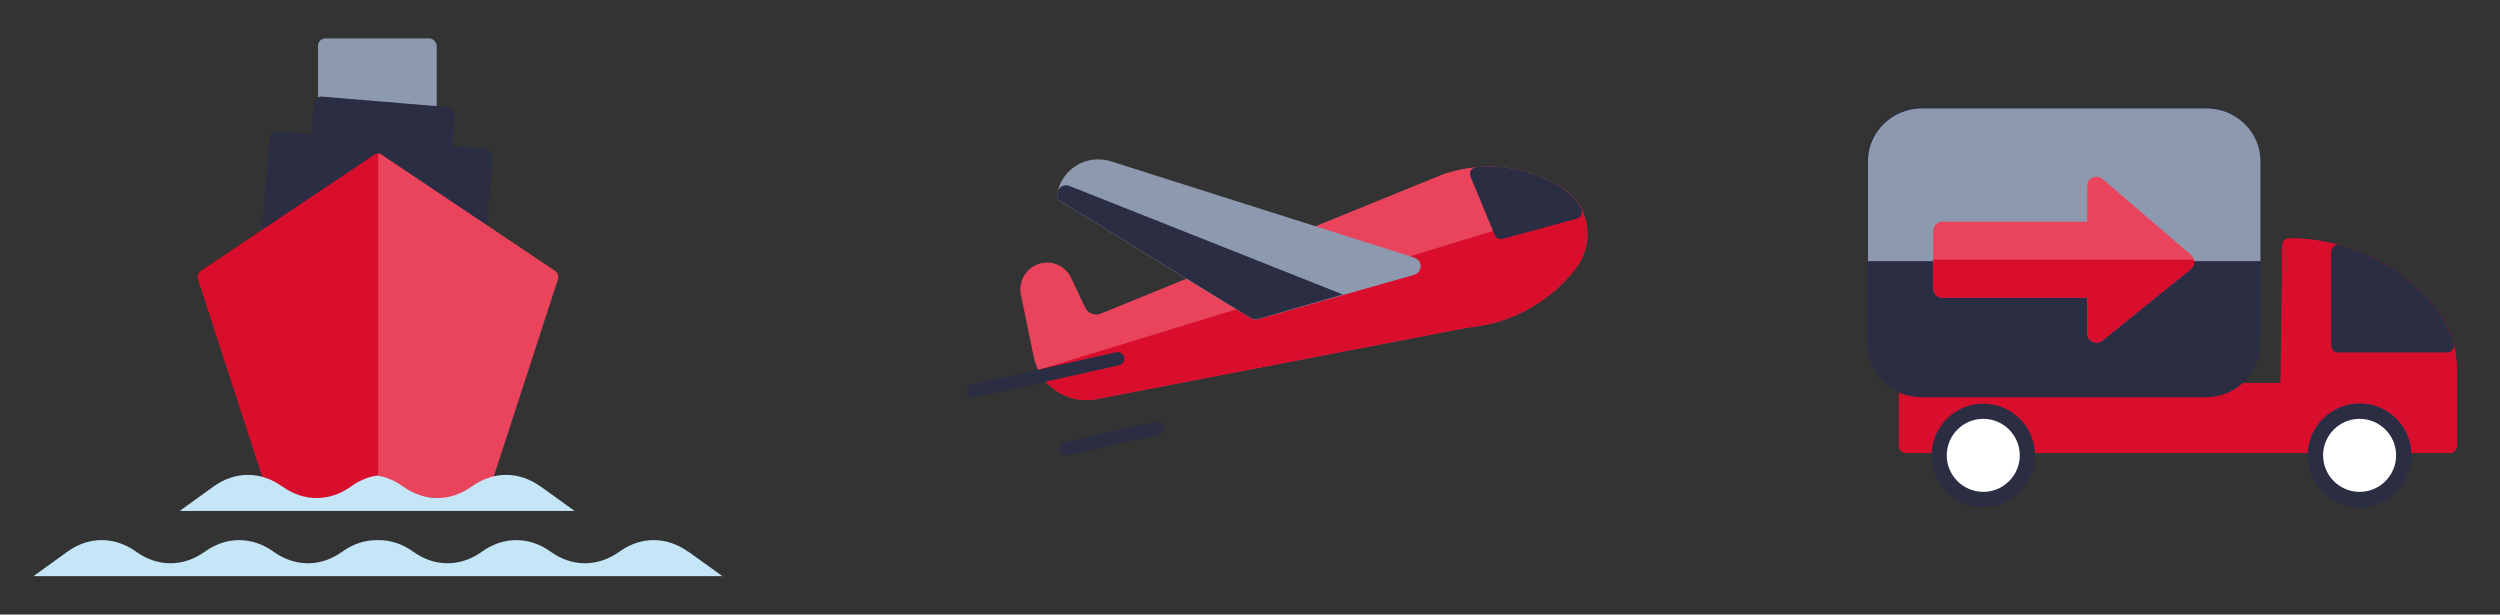 <svg xmlns="http://www.w3.org/2000/svg" id="uuid-fe614dc1-8bb6-42e1-bee3-8dc85367d53a" viewBox="0 0 288.3 70.87"><rect x="0" y="0" width="288.3" height="70.87" fill="#333333" stroke="none"/><defs><style>.uuid-79d80c78-abae-4d2c-b29d-9c2ac9729e6d{fill:#8d99af;}.uuid-5c239365-93dd-4b41-9977-9557d6db4a53{fill:#c4e6f7;}.uuid-e0a7f7b5-e14a-433b-9614-f359491e5f51{fill:#21386c;}.uuid-11a0ed66-5f47-4026-975d-e6633a4f2ced{fill:#fff;}.uuid-2a61c935-bdd0-4dc6-b36c-b24356354413{fill:#e9445c;}.uuid-2cd632ab-0212-47e6-8b0a-70cd2d6654cb{fill:#2b2d42;}.uuid-4e410fc1-0630-47bb-9072-1128f0384177{fill:#d80e2c;}</style></defs><path class="uuid-2a61c935-bdd0-4dc6-b36c-b24356354413" d="M182.93,25.74c-.37-1.82-1.5-3.39-3.11-4.31l-.17-.1c-4-2.29-8.8-2.74-13.17-1.25h-.02s-39.53,16.09-39.53,16.09c-.69.28-1.47-.03-1.79-.7l-1.68-3.55-.02-.05c-.66-1.18-1.99-1.8-3.32-1.52-1.66.34-2.74,1.98-2.39,3.64l1.5,7.24c.6,2.89,3.18,4.9,6.03,4.9.38,0,.77-.04,1.16-.11l42.92-8.27c4.9-.44,9.42-2.93,12.4-6.84,1.12-1.47,1.56-3.36,1.19-5.18Z"></path><path class="uuid-4e410fc1-0630-47bb-9072-1128f0384177" d="M182.4,24.19l-.29-.59-37.56,11.47-24.93,7.63.63.87c1.17,1.63,3.05,2.57,5.01,2.57.38,0,.77-.04,1.16-.11l42.92-8.27c4.9-.44,9.42-2.93,12.4-6.84,1.48-1.95,1.74-4.53.66-6.73Z"></path><path class="uuid-79d80c78-abae-4d2c-b29d-9c2ac9729e6d" d="M163.1,29.71l-35-11.11c-1.29-.41-2.71-.25-3.88.43-1.17.68-2,1.84-2.28,3.17-.09.42.1.86.47,1.09l21.84,13.41c.16.1.35.15.54.15.09,0,.19-.01.28-.04l18.01-5.12c.44-.12.74-.52.75-.97,0-.45-.28-.86-.72-.99Z"></path><path class="uuid-2cd632ab-0212-47e6-8b0a-70cd2d6654cb" d="M182.36,24.12c-.57-1.13-1.45-2.06-2.55-2.69h0l-.17-.1c-2.87-1.64-6.13-2.35-9.42-2.05-.24.02-.46.16-.59.36-.13.21-.15.46-.06.69l.02.05s0,0,0,.01l2.78,6.71c.12.29.41.48.71.48.07,0,.14,0,.2-.03l8.58-2.34c.22-.06.41-.22.5-.43.09-.21.09-.45-.02-.66Z"></path><path class="uuid-2cd632ab-0212-47e6-8b0a-70cd2d6654cb" d="M122.94,52.5c-.35,0-.67-.24-.75-.6-.09-.42.17-.83.59-.92l10.45-2.32c.42-.09.83.17.92.59.09.42-.17.83-.58.92l-10.45,2.32c-.06.01-.11.02-.17.02Z"></path><path class="uuid-2cd632ab-0212-47e6-8b0a-70cd2d6654cb" d="M112.23,45.86c-.35,0-.67-.24-.75-.6-.09-.42.17-.83.58-.92l16.66-3.72c.42-.09.83.17.92.58.09.42-.17.83-.58.92l-16.66,3.72c-.06.01-.11.02-.17.02Z"></path><path class="uuid-2cd632ab-0212-47e6-8b0a-70cd2d6654cb" d="M154.88,33.97l-31.56-12.53c-.5-.2-1.06.02-1.3.49-.24.48-.07,1.06.38,1.34l21.84,13.41c.16.1.35.15.54.15.09,0,.19-.01.28-.04l9.82-2.83Z"></path><path class="uuid-4e410fc1-0630-47bb-9072-1128f0384177" d="M280.5,35.03l-.18-.2c-4.14-4.69-10.09-7.37-16.34-7.37-.44,0-.79.35-.8.79l-.2,15.91h-43.21c-.44,0-.8.36-.8.8v6.49c0,.44.36.8.8.8h62.76c.44,0,.8-.36.8-.8v-8.93c0-2.76-1-5.41-2.83-7.48Z"></path><path class="uuid-2cd632ab-0212-47e6-8b0a-70cd2d6654cb" d="M221.56,12.4h32.86c3.45,0,6.26,2.8,6.26,6.26v20.89c0,3.45-2.8,6.26-6.26,6.26h-32.86c-3.45,0-6.26-2.8-6.26-6.26v-20.89c0-3.45,2.8-6.26,6.26-6.26Z"></path><path class="uuid-e0a7f7b5-e14a-433b-9614-f359491e5f51" d="M277,52.51c0,2.7-2.19,4.89-4.89,4.89s-4.89-2.19-4.89-4.89,2.19-4.89,4.89-4.89,4.89,2.19,4.89,4.89Z"></path><path class="uuid-e0a7f7b5-e14a-433b-9614-f359491e5f51" d="M272.11,58.46c-3.28,0-5.96-2.67-5.96-5.96s2.67-5.96,5.96-5.96,5.96,2.67,5.96,5.96-2.67,5.96-5.96,5.96ZM272.11,48.68c-2.11,0-3.83,1.72-3.83,3.83s1.72,3.83,3.83,3.83,3.83-1.72,3.83-3.83-1.72-3.83-3.83-3.83Z"></path><path class="uuid-79d80c78-abae-4d2c-b29d-9c2ac9729e6d" d="M254.43,12.5h-32.78c-3.44,0-6.24,2.74-6.24,6.11v11.5h45.27v-11.5c0-3.37-2.8-6.11-6.24-6.11Z"></path><path class="uuid-2a61c935-bdd0-4dc6-b36c-b24356354413" d="M252.67,29.4l-10.21-8.76c-.32-.27-.76-.33-1.14-.16-.38.17-.62.55-.62.97v4.12h-16.7c-.59,0-1.06.48-1.06,1.06v6.64c0,.59.48,1.06,1.06,1.06h16.7v4.12c0,.41.24.78.61.96.15.07.3.1.46.1.24,0,.48-.08.67-.24l10.21-8.25c.25-.2.39-.5.39-.81,0-.32-.13-.62-.37-.82Z"></path><path class="uuid-2cd632ab-0212-47e6-8b0a-70cd2d6654cb" d="M282.96,39.65c-.45-1.7-1.3-3.3-2.46-4.62l-.18-.2c-2.79-3.16-6.41-5.43-10.47-6.57-.24-.07-.5-.02-.7.13-.2.15-.32.39-.32.64v10.82c0,.44.36.8.8.8h12.55c.25,0,.48-.11.63-.31.15-.2.2-.45.14-.69Z"></path><path class="uuid-2cd632ab-0212-47e6-8b0a-70cd2d6654cb" d="M228.71,46.55c-3.28,0-5.96,2.67-5.96,5.96s2.67,5.96,5.96,5.96,5.96-2.67,5.96-5.96-2.67-5.96-5.96-5.96Z"></path><path class="uuid-2cd632ab-0212-47e6-8b0a-70cd2d6654cb" d="M272.11,46.55c-3.28,0-5.96,2.67-5.96,5.96s2.67,5.96,5.96,5.96,5.96-2.67,5.96-5.96-2.67-5.96-5.96-5.96Z"></path><path class="uuid-4e410fc1-0630-47bb-9072-1128f0384177" d="M222.94,29.95v3.32c0,.59.48,1.06,1.06,1.06h16.7v4.12c0,.41.24.78.61.96.15.07.3.1.46.1.24,0,.48-.08.67-.24l10.21-8.25c.25-.2.39-.5.39-.81,0-.09-.01-.19-.03-.27h-30.07Z"></path><path class="uuid-11a0ed66-5f47-4026-975d-e6633a4f2ced" d="M228.71,48.3c-2.32,0-4.21,1.89-4.21,4.21s1.89,4.21,4.21,4.21,4.21-1.89,4.21-4.21-1.89-4.21-4.21-4.21Z"></path><path class="uuid-11a0ed66-5f47-4026-975d-e6633a4f2ced" d="M272.11,48.3c-2.32,0-4.21,1.89-4.21,4.21s1.89,4.21,4.21,4.21,4.21-1.89,4.21-4.21-1.89-4.21-4.21-4.21Z"></path><rect class="uuid-79d80c78-abae-4d2c-b29d-9c2ac9729e6d" x="36.67" y="4.43" width="13.69" height="8.99" rx=".86" ry=".86"></rect><path class="uuid-2cd632ab-0212-47e6-8b0a-70cd2d6654cb" d="M56.04,17.16l-3.91-.33.3-3.55c.04-.47-.31-.89-.78-.93l-14.5-1.21c-.47-.04-.89.31-.92.78l-.3,3.55-3.91-.33c-.47-.04-.89.31-.93.78l-1.25,14.92c-.04.47.31.88.78.92l4.76.4c.47.04.89-.31.93-.78l.16-1.94,12.79,1.07-.16,1.94c-.04.47.31.88.78.92l4.76.4c.47.04.89-.31.92-.78l1.25-14.92c.04-.47-.31-.89-.78-.93Z"></path><path class="uuid-4e410fc1-0630-47bb-9072-1128f0384177" d="M44.02,17.82c-.28-.15-.62-.13-.88.04l-19.97,13.37c-.32.21-.46.61-.34.98l8.1,24.89c.1.31.36.53.68.58l5.3.86s.09.01.14.01c.07,0,.13,0,.2-.02l6.42-1.54c.38-.09.66-.44.66-.83l.14-37.58c0-.32-.17-.61-.45-.76Z"></path><path class="uuid-2a61c935-bdd0-4dc6-b36c-b24356354413" d="M64.01,31.23l-19.97-13.37c-.13-.09-.28-.14-.43-.14v39.28c.18-.03.34-.12.47-.24.14.23.39.39.74.39.86,0,1.69.1,2.54.17.79.06,1.58.04,2.37.07.76.03,1.51.1,2.28.1h2.69c.05,0,.1,0,.15-.01.09.08.19.15.31.18.09.03.18.04.27.04.36,0,.7-.23.81-.59l8.1-24.89c.12-.36-.02-.76-.34-.98Z"></path><path class="uuid-5c239365-93dd-4b41-9977-9557d6db4a53" d="M79.35,63.62c-2.44-1.76-5.39-1.78-7.84-.06l-.17.12c-2.46,1.72-5.4,1.7-7.84-.06h0c-2.44-1.76-5.39-1.78-7.84-.06l-.17.12c-2.46,1.72-5.4,1.7-7.84-.06-1.27-.92-2.69-1.36-4.09-1.33-1.41-.03-2.82.41-4.09,1.33-2.44,1.76-5.39,1.78-7.84.06l-.17-.12c-2.46-1.72-5.4-1.7-7.84.06h0c-2.44,1.76-5.39,1.78-7.84.06l-.17-.12c-2.46-1.72-5.4-1.7-7.84.06l-3.91,2.82h79.44l-3.91-2.82Z"></path><path class="uuid-5c239365-93dd-4b41-9977-9557d6db4a53" d="M62.33,56.1c-2.44-1.76-5.39-1.78-7.84-.06l-.17.12c-2.46,1.72-5.4,1.7-7.84-.06-.94-.68-1.96-1.1-3-1.26h0c-1.04.16-2.06.58-3,1.26-2.44,1.76-5.39,1.78-7.84.06l-.17-.12c-2.46-1.72-5.4-1.7-7.84.06l-3.91,2.82h45.54l-3.91-2.82Z"></path></svg>